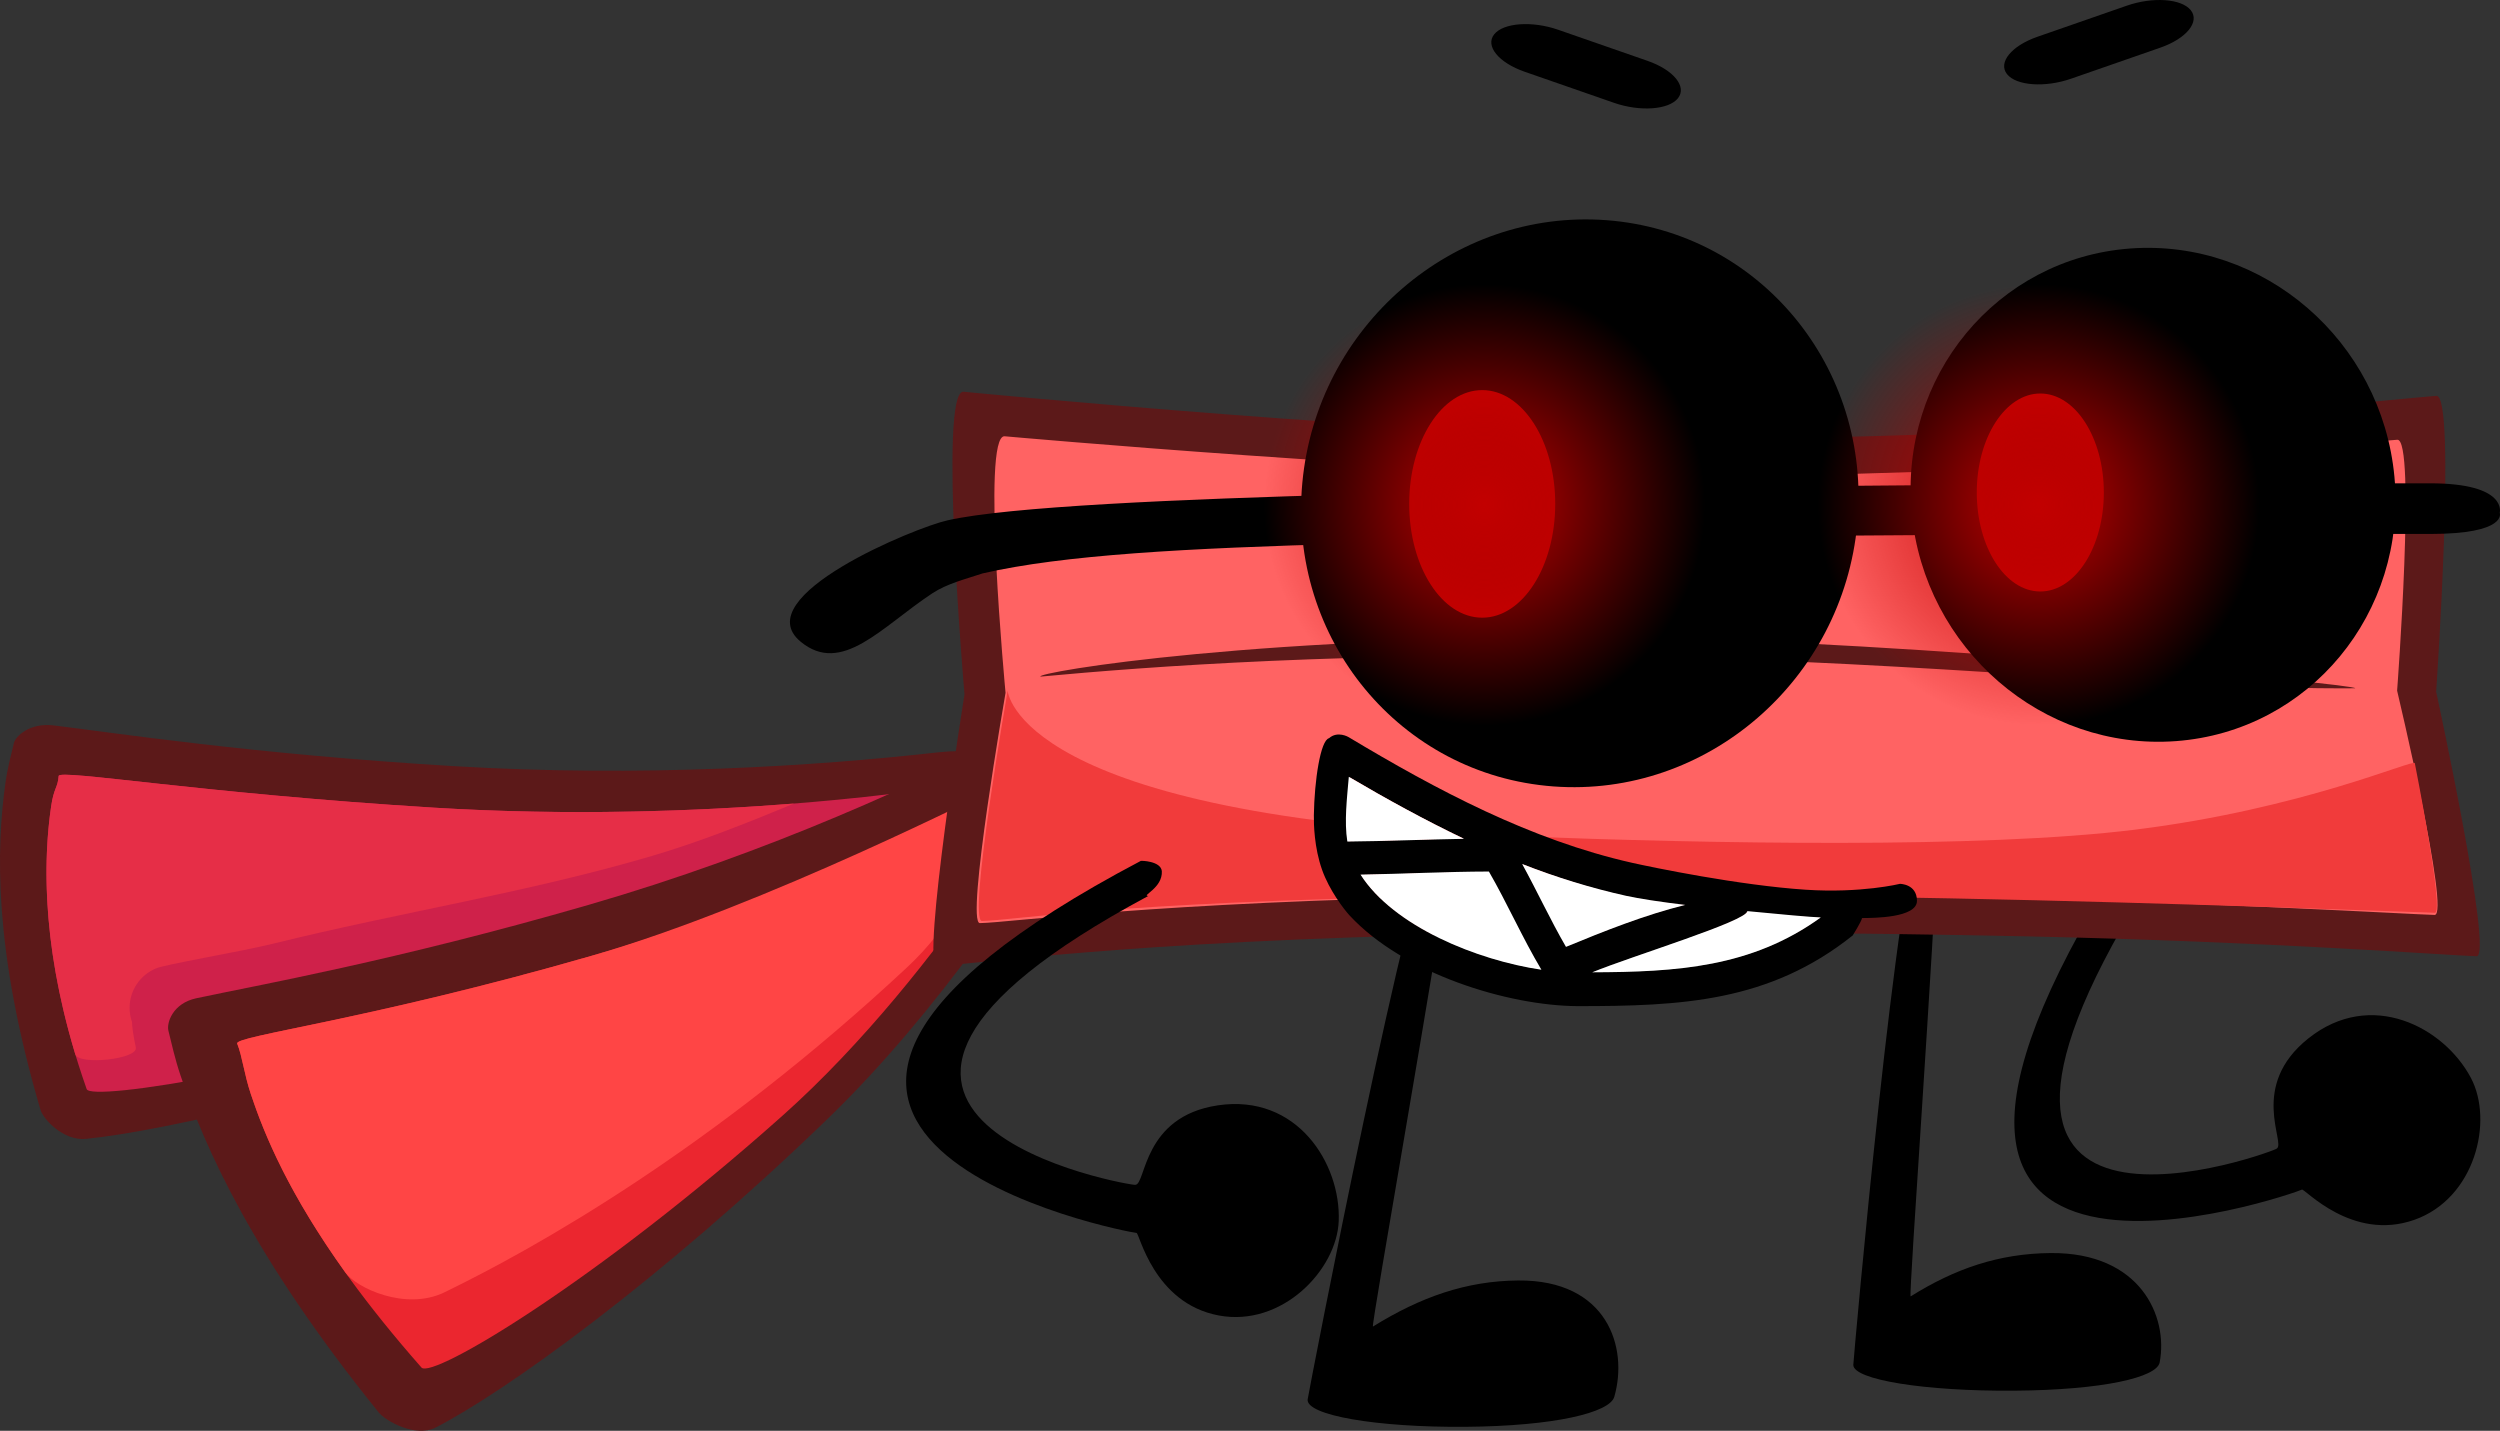 <svg viewBox="0,0,146.961,84.107" height="84.107" width="146.961" xmlns:xlink="http://www.w3.org/1999/xlink" xmlns="http://www.w3.org/2000/svg" version="1.1"><rect x="0" y="0" width="146.961" height="84.107" fill="#333333" stroke="none"/><defs><radialGradient id="color-1" gradientUnits="userSpaceOnUse" r="6.689" cy="167.567" cx="253.651"><stop stop-color="#950000" offset="0"></stop><stop stop-color="#c20000" offset="1"></stop></radialGradient><radialGradient id="color-2" gradientUnits="userSpaceOnUse" r="5.819" cy="166.897" cx="286.458"><stop stop-color="#950000" offset="0"></stop><stop stop-color="#c20000" offset="1"></stop></radialGradient><radialGradient id="color-3" gradientUnits="userSpaceOnUse" r="12.974" cy="167.622" cx="253.779"><stop stop-color="#c20000" offset="0"></stop><stop stop-opacity="0" stop-color="#c20000" offset="1"></stop></radialGradient><radialGradient id="color-4" gradientUnits="userSpaceOnUse" r="12.974" cy="167.622" cx="286.348"><stop stop-color="#c20000" offset="0"></stop><stop stop-opacity="0" stop-color="#c20000" offset="1"></stop></radialGradient></defs><g transform="translate(-166.52,-137.946)"><g style="mix-blend-mode: normal" stroke-dashoffset="0" stroke-dasharray="" stroke-miterlimit="10" stroke-linejoin="miter" stroke="none" fill-rule="nonzero" data-paper-data="{&quot;isPaintingLayer&quot;:true}"><g stroke-linecap="round" stroke-width="0"><path fill="#5c1919" d="M223.493,185.494c-5.564,3.605 -14.278,8.591 -22.876,11.668c-13.25,4.741 -24.457,7.271 -29.033,7.731c-1.357,0.136 -2.53,-1.185 -2.68,-1.695c-2.801,-9.506 -2.588,-15.446 -2.065,-19.226c0.126,-0.91 0.339,-1.674 0.496,-2.343c0.094,-0.398 0.929,-1.211 2.332,-1.041c3.599,0.437 11.651,1.68 23.513,2.394c11.025,0.664 21.277,-0 28.464,-0.808c3.298,-0.371 5.883,0.707 1.849,3.321z"></path><path fill="#cf214a" d="M222.113,184.18c1.036,-0.161 -11.53,8.1 -23.831,12.049c-14.25,4.575 -26.405,6.485 -26.667,5.739c-2.788,-7.929 -2.53,-13.601 -2.089,-16.621c0.161,-1.101 0.392,-1.088 0.443,-1.784c0.03,-0.417 8.368,1.021 22.072,1.863c13.37,0.821 25.362,-0.513 30.073,-1.246z"></path><path fill="#e62e47" d="M174.137,197.189c0,0.291 0.05,0.571 0.142,0.831c0,0.26 0.079,0.808 0.225,1.508c0.142,0.681 -3.357,1.058 -3.557,0.394c-2.072,-6.864 -1.822,-11.822 -1.421,-14.576c0.161,-1.101 0.392,-1.088 0.443,-1.784c0.03,-0.417 8.368,1.021 22.072,1.863c7.954,0.488 15.42,0.214 21.156,-0.242c-2.769,1.144 -5.55,2.254 -8.342,3.076c-7.362,2.168 -14.837,3.318 -22.253,5.155c-1.917,0.475 -6.567,1.255 -6.936,1.47c-0.897,0.379 -1.527,1.268 -1.527,2.304z"></path></g><g stroke-linecap="round" stroke-width="0"><g data-paper-data="{&quot;index&quot;:null}"><path fill="#5c1919" d="M230.527,183.462c-3.345,5.741 -8.917,14.031 -15.346,20.246c-9.909,9.579 -19.037,16.103 -23.055,18.156c-1.192,0.609 -2.948,-0.398 -3.346,-0.89c-7.406,-9.169 -10.211,-15.568 -11.637,-19.774c-0.343,-1.013 -0.532,-1.899 -0.724,-2.666c-0.114,-0.456 0.251,-1.608 1.639,-1.906c3.563,-0.765 11.669,-2.192 23.046,-5.485c10.574,-3.06 19.76,-7.271 26.026,-10.587c2.876,-1.522 5.821,-1.257 3.396,2.906z"></path><path fill="#eb262f" d="M228.581,182.534c0.88,-0.526 -6.613,12.568 -16.041,20.978c-10.921,9.743 -20.623,15.529 -21.244,14.824c-6.597,-7.493 -8.911,-12.7 -10.029,-16.068c-0.407,-1.228 -0.499,-2.216 -0.804,-2.975c-0.182,-0.454 7.667,-1.369 20.819,-5.156c12.832,-3.694 23.294,-9.213 27.299,-11.604z"></path></g><path fill="#ff4545" d="M181.267,202.268c-0.407,-1.228 -0.499,-2.216 -0.804,-2.975c-0.182,-0.454 7.667,-1.369 20.819,-5.156c10.25,-2.951 23.719,-9.869 23.658,-9.781c-0.029,0.042 -0.08,5.772 -5.094,10.451c-11.46,10.694 -21.893,16.533 -27.205,19.109c-2.288,1.11 -5.176,-0.271 -5.814,-1.161c-3.291,-4.592 -4.744,-8.03 -5.56,-10.488z"></path></g><path stroke-linecap="butt" stroke-width="0" fill="#000000" data-paper-data="{&quot;index&quot;:null}" d="M301.837,207.877c-0.31,0.183 -29.208,10.346 -10.744,-19.053c-0.016,-0.001 1.003,-0.587 1.365,-0.098c0.558,0.838 -0.34,1.888 0.047,1.663c-14.566,23.572 7.999,15.142 7.857,15.073c0.532,-0.343 -1.652,-3.678 1.85,-6.471c3.682,-2.937 7.977,-0.667 9.557,2.315c1.347,2.543 0.248,7.086 -3.321,8.347c-3.677,1.298 -6.463,-1.863 -6.611,-1.776z"></path><path stroke-linecap="butt" stroke-width="0" fill="#000000" d="M243.391,220.202c0.048,-0.36 6.098,-31.759 7.759,-33.874c0.017,-0.022 1.026,-0.67 0.863,0.506c-0.93,6.709 -4.929,29.183 -4.786,29.094c2.798,-1.739 5.493,-2.686 8.54,-2.71c5.248,-0.042 6.484,3.942 5.648,6.84c-0.267,0.926 -3.499,1.721 -8.747,1.763c-5.248,0.042 -9.402,-0.683 -9.278,-1.619z"></path><path stroke-linecap="butt" stroke-width="0" fill="#000000" d="M275.466,218.175c0.008,-0.339 2.63,-29.87 4.06,-31.859c0.015,-0.021 0.953,-0.63 0.918,0.476c-0.197,6.31 -1.742,27.447 -1.609,27.363c2.608,-1.636 5.2,-2.526 8.244,-2.549c5.244,-0.04 6.915,3.707 6.395,6.433c-0.166,0.871 -3.311,1.619 -8.554,1.658c-5.244,0.04 -9.477,-0.642 -9.455,-1.522z"></path><g stroke-width="0"><path stroke-linecap="round" fill="#5c1919" d="M265.735,163.701c21.09,0.141 37.114,-1.919 44.005,-2.485c1.194,-0.098 -0.012,17.394 -0.012,17.394c0,0 3.386,15.578 2.375,15.548c-1.667,-0.048 -12.052,-0.856 -26.447,-1.169c-9.658,-0.21 -22.876,-0.324 -32.394,-0.135c-20.888,0.416 -29.636,1.829 -31.672,1.87c-0.925,0.019 1.627,-15.968 1.627,-15.968c0,0 -1.555,-17.911 -0.056,-17.782c0,0 26.793,2.621 42.573,2.726z"></path><path stroke-linecap="round" fill="#ff6363" d="M265.069,165.904c19.563,0.12 35.983,-1.627 42.375,-2.107c1.107,-0.083 -0.011,14.749 -0.011,14.749c0,0 3.141,13.209 2.203,13.184c-1.546,-0.041 -12.736,-0.726 -26.089,-0.991c-8.959,-0.178 -21.219,-0.275 -30.048,-0.114c-19.376,0.353 -27.49,1.551 -29.378,1.586c-0.858,0.016 1.509,-13.541 1.509,-13.541c0,0 -1.442,-15.188 -0.052,-15.078c0,0 24.853,2.222 39.49,2.312z"></path><path stroke-linecap="round" fill="#f13b3b" d="M309.656,191.603c-1.546,-0.041 -15.179,-0.583 -28.532,-0.848c-8.959,-0.178 -21.219,-0.275 -30.048,-0.114c-19.376,0.353 -24.942,1.409 -26.831,1.444c-0.858,0.016 1.509,-13.541 1.509,-13.541c0,0 0.457,7.442 29.948,8.561c11.341,0.431 27.26,0.735 36.307,-0.385c9.89,-1.224 16.406,-4.178 16.464,-3.91c0,0 1.75,8.807 1.182,8.792z"></path><path stroke-linecap="butt" fill="#5c1919" data-paper-data="{&quot;index&quot;:null}" d="M304.965,178.407c-11.508,0.073 -24.773,-1.535 -42.025,-1.857c-17.154,-0.321 -29.017,0.59 -35.252,1.17c-0.42,-0.227 13.067,-2.552 35.425,-2.279c14.714,0.179 42.233,2.739 41.852,2.967z"></path></g><path stroke-linecap="butt" stroke-width="0" fill="#000000" d="M213.585,175.667c-3.205,-2.645 6.788,-6.735 8.64,-7.134c3.553,-0.802 13.461,-1.242 24.006,-1.532c23.33,-0.643 54.435,-0.644 63.132,-0.644c4.595,0 4.103,1.732 4.103,1.732c0,0 0.492,1.246 -4.103,1.246c-8.76,0 -39.877,-0.076 -63.267,0.564c-9.972,0.273 -17.074,0.669 -21.814,1.754c-0.996,0.337 -2.076,0.589 -2.97,1.18c-2.974,1.965 -5.309,4.831 -7.727,2.835z"></path><g stroke-linecap="butt" stroke-width="0" fill="#000000"><path d="M260.938,150.888c9.009,0.667 15.618,8.66 14.762,17.852c-0.856,9.192 -8.853,16.103 -17.861,15.436c-9.009,-0.667 -15.618,-8.66 -14.762,-17.852c0.856,-9.192 8.853,-16.103 17.861,-15.436z"></path><path d="M307.276,165.982c0.745,7.996 -5.005,14.949 -12.841,15.53c-7.837,0.58 -14.793,-5.431 -15.538,-13.428c-0.745,-7.996 5.005,-14.949 12.841,-15.53c7.837,-0.58 14.793,5.431 15.538,13.428z"></path></g><path stroke-linecap="butt" stroke-width="0" fill="#000000" d="M256.145,142.163c-1.533,-0.533 -2.334,-1.518 -1.79,-2.199v0c0.544,-0.681 2.228,-0.802 3.761,-0.269l5.252,1.827c1.533,0.533 2.334,1.518 1.79,2.199v0c-0.544,0.681 -2.228,0.802 -3.761,0.269z"></path><path stroke-linecap="butt" stroke-width="0" fill="#000000" data-paper-data="{&quot;index&quot;:null}" d="M288.263,142.574c-1.533,0.533 -3.217,0.413 -3.761,-0.269v0c-0.544,-0.681 0.257,-1.666 1.79,-2.199l5.252,-1.827c1.533,-0.533 3.217,-0.413 3.761,0.269v0c0.544,0.681 -0.257,1.666 -1.79,2.199z"></path><path stroke-linecap="butt" stroke-width="0" fill="url(#color-1)" d="M253.651,160.878c2.371,0 4.292,2.995 4.292,6.689c0,3.694 -1.922,6.689 -4.292,6.689c-2.371,0 -4.292,-2.995 -4.292,-6.689c0,-3.694 1.922,-6.689 4.292,-6.689z"></path><path stroke-linecap="butt" stroke-width="0" fill="url(#color-2)" d="M290.192,166.897c0,3.214 -1.672,5.819 -3.734,5.819c-2.062,0 -3.734,-2.605 -3.734,-5.819c0,-3.214 1.672,-5.819 3.734,-5.819c2.062,0 3.734,2.605 3.734,5.819z"></path><path stroke-linecap="butt" stroke-width="0" fill="#000000" data-paper-data="{&quot;index&quot;:null}" d="M233.328,210.422c-0.36,0.002 -30.458,-5.695 0.259,-21.872c-0.014,-0.009 1.162,-0.005 1.23,0.6c0.062,1.005 -1.241,1.463 -0.793,1.463c-24.422,13.09 -0.672,17.111 -0.761,16.981c0.632,-0.03 0.414,-4.01 4.845,-4.671c4.659,-0.695 7.236,3.423 7.108,6.795c-0.109,2.876 -3.339,6.256 -7.058,5.556c-3.833,-0.721 -4.657,-4.853 -4.83,-4.852z"></path><path stroke-linecap="butt" stroke-width="0" fill="url(#color-3)" d="M240.805,167.622c0,-7.165 5.809,-12.974 12.974,-12.974c7.165,0 12.974,5.809 12.974,12.974c0,7.165 -5.809,12.974 -12.974,12.974c-7.165,0 -12.974,-5.809 -12.974,-12.974z"></path><path stroke-linecap="butt" stroke-width="0" fill="url(#color-4)" d="M273.374,167.622c0,-7.165 5.809,-12.974 12.974,-12.974c7.165,0 12.974,5.809 12.974,12.974c0,7.165 -5.809,12.974 -12.974,12.974c-7.165,0 -12.974,-5.809 -12.974,-12.974z"></path><g stroke-linecap="butt" stroke-width="0.5"><path fill="#000000" d="M260.167,195.09c4.959,-0.018 9.266,-0.261 13.34,-3.203c-0.633,-0.021 -2.357,-0.161 -4.307,-0.351c-0.033,0.587 -6.681,2.59 -9.033,3.554zM262.091,190.631c-2.061,-0.456 -4.076,-1.099 -6.047,-1.873c0.873,1.588 1.647,3.231 2.564,4.812c2.217,-0.917 4.581,-1.853 6.928,-2.429c-1.464,-0.175 -2.745,-0.356 -3.446,-0.511zM246.541,189.382c1.939,3.042 6.769,4.991 10.546,5.546c-1.112,-1.865 -1.998,-3.85 -3.073,-5.711c-2.504,0.006 -4.98,0.123 -7.473,0.164zM243.754,185.887c0.032,-2.081 0.392,-4.433 0.893,-4.546c0.506,-0.45 1.147,-0.065 1.147,-0.065c5.186,3.112 10.72,6.053 16.674,7.391c1.176,0.264 6.284,1.323 10.199,1.581c3.267,0.215 5.54,-0.346 5.54,-0.346c0,0 1,0 1,1c0,1 -2.538,1.008 -3.228,1.011c-0.03,0.194 -0.547,1.022 -0.547,1.022c-4.919,3.924 -10.086,4.156 -16.193,4.156c-4.055,-0.028 -10.186,-1.881 -13.384,-5.33c-0.346,-0.374 -1.195,-1.495 -1.614,-2.674c-0.47,-1.319 -0.493,-2.709 -0.486,-3.201zM245.853,183.637c-0.105,1.241 -0.274,2.567 -0.087,3.755c2.265,-0.021 4.512,-0.121 6.775,-0.159c-2.293,-1.091 -4.522,-2.321 -6.688,-3.596z"></path><path fill="#ffffff" data-paper-data="{&quot;noHover&quot;:false,&quot;origItem&quot;:[&quot;Path&quot;,{&quot;applyMatrix&quot;:true,&quot;segments&quot;:[[[260.16652,195.09006],[2.3518,-0.96445],[4.95893,-0.01828]],[[273.50698,191.88731],[-4.07429,2.94195],[-0.63311,-0.02143]],[[269.19958,191.53608],[1.94996,0.19025],[-0.0332,0.58706]]],&quot;closed&quot;:true}]}" d="M269.24,191.506c1.95,0.19 3.683,0.349 4.316,0.371c-4.074,2.942 -8.479,3.208 -13.438,3.226c2.352,-0.964 9.088,-3.01 9.121,-3.597z"></path><path fill="#ffffff" data-paper-data="{&quot;noHover&quot;:false,&quot;origItem&quot;:[&quot;Path&quot;,{&quot;applyMatrix&quot;:true,&quot;segments&quot;:[[[262.09147,190.63139],[0.70096,0.15503],[-2.06092,-0.45581]],[[256.0448,188.75875],[1.97036,0.774],[0.87264,1.58785]],[[258.60892,193.57092],[-0.91677,-1.58144],[2.21742,-0.9174]],[[265.53711,191.14203],[-2.34684,0.57637],[-1.46393,-0.1751]]],&quot;closed&quot;:true}]}" d="M265.587,191.142c-2.347,0.576 -4.794,1.549 -7.012,2.466c-0.917,-1.581 -1.702,-3.284 -2.575,-4.872c1.97,0.774 4.077,1.42 6.138,1.876c0.701,0.155 1.985,0.354 3.449,0.529z"></path><path fill="#ffffff" data-paper-data="{&quot;noHover&quot;:false,&quot;origItem&quot;:[&quot;Path&quot;,{&quot;applyMatrix&quot;:true,&quot;segments&quot;:[[[246.54109,189.38223],[2.49319,-0.04128],[1.93903,3.04182]],[[257.08712,194.92852],[-3.77723,-0.55496],[-1.11211,-1.86549]],[[254.0139,189.21788],[1.07473,1.86103],[-2.50436,0.00639]]],&quot;closed&quot;:true}]}" d="M254.044,189.178c1.075,1.861 1.975,3.909 3.087,5.774c-3.777,-0.555 -8.696,-2.551 -10.635,-5.593c2.493,-0.041 5.044,-0.175 7.548,-0.181z"></path><path fill="#ffffff" data-paper-data="{&quot;noHover&quot;:false,&quot;origItem&quot;:[&quot;Path&quot;,{&quot;applyMatrix&quot;:true,&quot;segments&quot;:[[[245.85268,183.6375],[2.16578,1.27444],[-0.10487,1.24076]],[[245.76592,187.39242],[-0.18764,-1.18821],[2.2648,-0.02148]],[[252.54053,187.23301],[-2.26295,0.03861],[-2.29307,-1.09067]]],&quot;closed&quot;:true}]}" d="M252.585,187.255c-2.263,0.039 -4.598,0.14 -6.863,0.161c-0.188,-1.188 -0.018,-2.564 0.087,-3.804c2.166,1.274 4.483,2.552 6.776,3.643z"></path></g></g></g></svg>
